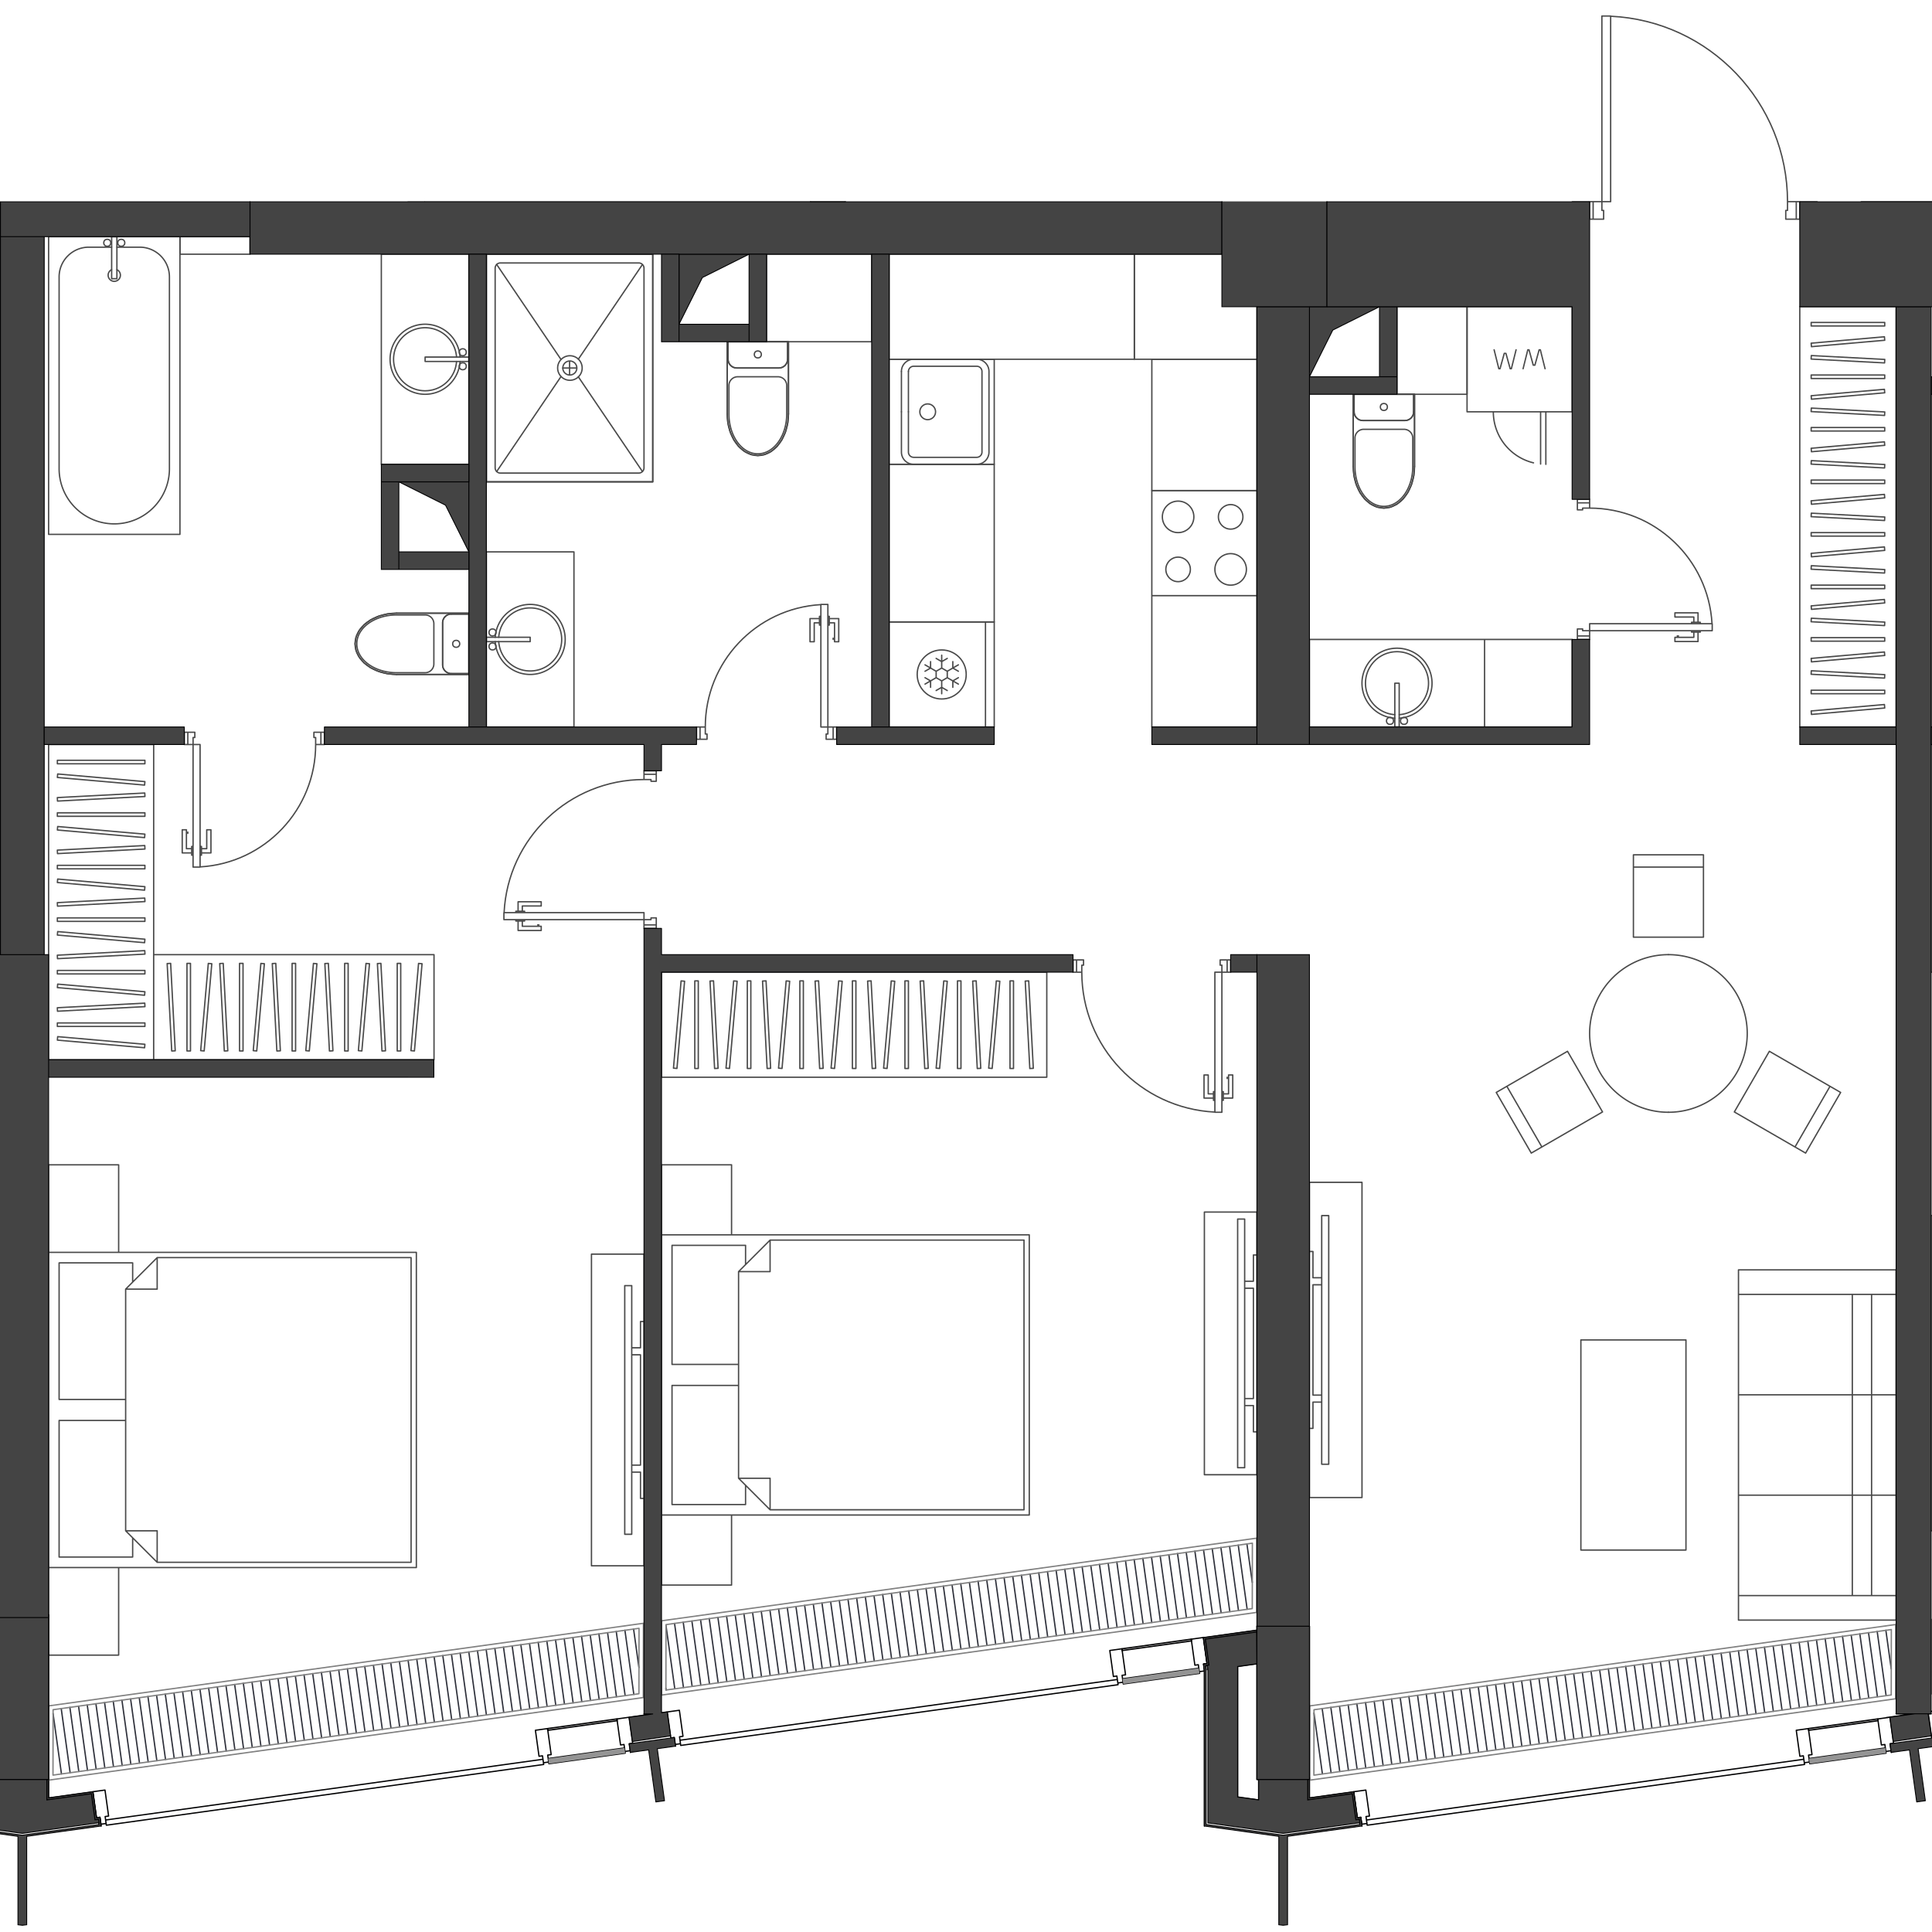 <svg version="1.1" xmlns="http://www.w3.org/2000/svg" xmlns:xlink="http://www.w3.org/1999/xlink" viewBox="160.917 471.392 215.554 214.235" width="200" height="200"><path fill="none" d="M160.917 685.627V493.202h177.406l.736-21.81h21.532l1.077 21.81h14.803v192.425H160.917z"></path><path d="M362.669 663.538c-.002 0-.001.004-.003.004l-1.351.187c-.003 0-.002.006-.005.007l-49.372 6.852c-.003 0-.002.006-.005.007l-4.85.674v-19.077c0-.012-.016-.011-.02-.021v-.029h-.029c-.01-.005-.01-.021-.021-.021h-5.862c-.011 0-.011.016-.021.021h-.028v.029c-.005.01-.021.01-.021.021v.383l-5.892.818c-.01-.002-.009-.014-.02-.014l-1.344.186c-.004 0-.007-.003-.011-.002l-7.734 1.074c-.003 0-.002.004-.004.005l-1.35.187-49.376 6.858-4.258.591-1.345.187c-.003 0-.006-.003-.01-.002l-7.74 1.075c-.003 0-.002.004-.004.004l-1.351.187c-.004 0-.002.006-.005.007l-49.371 6.852c-.004 0-.003.006-.006.007l-4.85.674v-20.347c0-.012-.015-.012-.02-.022V497.21h22.368v1.954h108.436v5.861h4.911l-.029.03a.05.05 0 0 0 .071.07l.1-.1h70.168V661.94c-.005.01-.021.01-.021.022s.016.011.02.02v.03h.029c.01.004.01.02.021.02h.932l-2.032.282c-.011.002-.009.017-.017.022l-.927.129c-.004 0-.007-.003-.01-.002l-7.741 1.075Z" fill="none"></path><clipPath id="a"><path fill="none" d="M160.917 685.627V493.202h177.406l.736-21.81h21.532l1.077 21.81h14.803v192.425H160.917z"></path></clipPath><g data-name="Layer 7" clip-path="url(#a)"><g data-name="Мебель" fill="none" stroke="#494949" stroke-linecap="round" stroke-linejoin="round" stroke-width=".15"><path d="M327.527 516.676a5.861 5.861 0 0 0 5.861 5.861" stroke-dasharray="0 0 0 0 0 0 7.815 3.908"></path><path d="M391.026 514.722h-14.654m0 0v37.122m0 0h14.654m-14.654-37.122v37.122m0 0h14.654m-14.654-37.122h14.654M216.56 542.32a3.517 3.517 0 1 0 0-.489"></path><path d="M216.169 542.32a3.908 3.908 0 1 0 0-.489"></path><circle cx="215.868" cy="542.857" r=".391"></circle><path d="M215.184 541.831h4.885m0 0v.489m0 0h-4.885m0 0v-.489"></path><circle cx="215.868" cy="541.294" r=".391"></circle><path d="M215.184 532.306h9.77m-.001 19.538h-9.769m9.769-19.538v19.538m-9.769 0v-19.538m0 19.538h9.77m-9.77-19.538v19.538m9.769-19.538h-9.769m9.769 19.538v-19.538M210.3 544.908c0 .54.437.977.977.977m0 0h1.954m-.001 0v-6.643m0 0h-1.953m0 0a.977.977 0 0 0-.977.977m0 .001v4.688m-5.129-5.763-1.032.085-.981.253-.88.408-.735.541-.553.648-.343.723-.116.76.116.762.343.722.553.649.735.541.88.407.98.253 1.033.086m0 0h8.06m-.001 0v-6.838m0 0h-8.059"></path><path d="M210.3 544.908c0 .54.437.977.977.977m-.977-5.665v4.688m.977-5.666a.977.977 0 0 0-.977.977m2.93-.977v6.643"></path><circle cx="211.814" cy="542.564" r=".391"></circle><path d="M211.277 545.885h1.954m-1.954-6.643h1.954m-8.06-.097c-2.563 0-4.64 1.53-4.64 3.419s2.077 3.419 4.64 3.419"></path><path d="M205.171 539.34c-2.455 0-4.445 1.443-4.445 3.224s1.99 3.224 4.445 3.224m4.152-3.224v2.247m-.977.977c.54 0 .977-.438.977-.977m3.907-5.666h-8.059m8.059 6.838h-8.059m8.059-6.838v6.838m-3.907-5.666a.977.977 0 0 0-.977-.977m-3.175 0h3.175m0 6.448h-3.175m4.152-5.471v2.247m24.422-18.073v-25.399m0 0h-18.56m-.001 0v25.4m0-.001h18.561m-8.499-12.699h-1.563m.782.781v-1.563m0 0a.782.782 0 1 1 0 1.563.782.782 0 0 1 0-1.563Zm-.967-.185-7.165-10.584m7.165 12.518-7.165 10.584"></path><path d="M224.465 510.424a1.368 1.368 0 1 1 0 2.735 1.368 1.368 0 0 1 0-2.735Zm8.132 12.919-7.165-10.584m7.165-12.519-7.165 10.585m8.313-11.733h-18.56m-.001 0v25.4m18.561-.001h-18.56m18.56-25.399v25.4m-.977-23.837a.586.586 0 0 0-.586-.586m-15.435 0h15.435m-15.435 0a.586.586 0 0 0-.586.586m0 22.273v-22.273m0 22.273c0 .324.263.586.586.586m15.435 0h-15.435m15.435 0a.586.586 0 0 0 .587-.586m-.001-22.273v22.273m13.677-14.067h11.723m0 0v-9.769m0 0h-11.723m0 0v9.769m13.677 1.954v11.722m0 0h11.722m0 0v-11.722m0 0h-11.722m0 11.722h11.722m0 0v-11.722m-11.722 0h11.722m-11.722 11.722v-11.722m1.368 5.861v-4.494m.78 4.494v-4.494"></path><circle cx="264.42" cy="516.676" r=".879"></circle><path d="M262.27 521.17c0 .324.263.586.587.586m7.033 0h-7.033m7.033 0a.586.586 0 0 0 .587-.586m0-8.988v8.988m0-8.988a.586.586 0 0 0-.586-.586m-7.034 0h7.034m-7.034 0a.586.586 0 0 0-.586.586m-.001 8.988v-4.494m8.988-4.494c0-.755-.612-1.367-1.367-1.367m-.001 11.722c.756 0 1.368-.612 1.368-1.367m-8.401-10.355c-.755 0-1.368.612-1.368 1.367m.001 8.988c0 .755.612 1.367 1.367 1.367m0-11.722h7.034m1.367 1.367v8.988m-1.368 1.367h-7.033m-1.367-1.367v-4.494m51.482.977h4.689m-.001 0c.54 0 .978-.437.978-.977m0 0v-1.954m0 0h-6.643m0 0v1.954m0 0c0 .54.437.977.977.977m5.763 5.129v-8.06m0 0h-6.838m0 0v8.06m0 0 .086 1.032.253.981.407.88.541.735.649.552.722.344.761.116.761-.116.723-.344.648-.552.541-.735.408-.88.253-.98.085-1.033"></path><path d="M311.995 516.676c0 .54.437.977.977.977m4.688 0h-4.688m4.688 0c.54 0 .978-.437.978-.977m0-1.954h-6.643"></path><circle cx="315.316" cy="516.139" r=".391"></circle><path d="M311.995 516.676v-1.954m6.643 1.954v-1.954m-6.741 8.06c0 2.562 1.53 4.64 3.42 4.64s3.418-2.078 3.418-4.64"></path><path d="M312.092 522.782c0 2.455 1.444 4.445 3.224 4.445s3.224-1.99 3.224-4.445m-3.224-4.152h-2.247m.001 0a.977.977 0 0 0-.978.977m6.643-4.885v8.06m-6.838-8.06v8.06m6.838-8.06h-6.838m6.643 4.885a.977.977 0 0 0-.977-.977m.977 4.152v-3.175m-6.448 0v3.175m5.471-4.152h-2.247m9.28-13.677v11.723m0 0h11.723m.001 0v-11.723m0 0h-11.724m0 11.723h11.723m.001 0v-11.723m0 0h-11.724m0 0v11.723m8.206 0v5.832m.586-5.832h-5.86m5.86 0v5.861m-1.879-12.777.473 1.712m-.608-1.712h.135m-.66 2.109.525-2.108m.792 1.711h-.184m.658-1.712-.474 1.712m.608-1.712h-.135m.661 2.109-.526-2.108m-3.367 2.108-.474-1.712m.608 1.712h-.134m.66-2.109-.526 2.109m-.791-1.712h.183m-.657 1.712.473-1.712m-.608 1.712h.135m-.66-2.109.525 2.109m-11.115 38.599a3.517 3.517 0 1 0-.489 0"></path><path d="M317.026 550.86a3.908 3.908 0 1 0-.489 0"></path><circle cx="316" cy="551.161" r=".391"></circle><path d="M317.026 551.844v-4.884m0 0h-.489m0 0v4.884m0 0h.489"></path><circle cx="317.563" cy="551.161" r=".391"></circle><path d="M326.55 542.075v9.77m-19.538-.001v-9.769m.001 0h19.537m0 9.769h-19.537m-.001 0v-9.769m19.538 9.769h-19.537m19.537-9.769v9.77m-19.537-9.77h19.537m9.77 0h-9.77m0 0v9.77m0-.001h9.77m0 0v-9.769m-11.724-37.122h-7.815m0 0v9.77m0-.001h7.815m0 0v-9.769m-76.783 6.839c.54 0 .977-.438.977-.977m0 0v-1.954m0 0h-6.643m0 0v1.954m0 0c0 .54.437.977.977.977m0 0h4.689m-5.764 5.128.086 1.033.253.98.407.88.541.735.649.553.722.343.761.117.761-.117.723-.343.648-.553.541-.735.408-.88.253-.98.085-1.033m0 0v-8.059m0 0h-6.838m0 0v8.06"></path><path d="M247.813 511.792c.54 0 .977-.438.977-.977m-5.666.977h4.689m-5.666-.977c0 .54.437.977.977.977m-.977-2.931h6.643"></path><circle cx="245.468" cy="510.277" r=".391"></circle><path d="M248.79 510.815v-1.954m-6.643 1.954v-1.954m-.098 8.059c0 2.563 1.53 4.64 3.42 4.64s3.418-2.077 3.418-4.64"></path><path d="M242.244 516.92c0 2.455 1.444 4.445 3.224 4.445s3.224-1.99 3.224-4.445m-3.224-4.151h2.247m.977.976a.977.977 0 0 0-.977-.977m-5.666-3.907v8.06m6.838-8.06v8.06m-6.838-8.06h6.838m-5.666 3.908a.977.977 0 0 0-.977.976m0 3.175v-3.175m6.448 0v3.175m-5.471-4.151h2.247"></path><circle cx="172.885" cy="497.822" r=".391"></circle><path d="M173.96 497.138v4.69m0-.001h-.587m0 0v-4.689m0 0h.586"></path><circle cx="174.448" cy="497.822" r=".391"></circle><path d="M180.993 497.138H166.34m0 0v33.215m0 0h14.653m0 0v-33.215m-7.033 1.172h2.54m-3.127 2.509a.684.684 0 1 0 .586 0m5.861.813a3.321 3.321 0 0 0-3.32-3.322m-8.988 24.716a6.154 6.154 0 0 0 12.309 0m-13.481-25.888v33.215m0 0h14.653m0-33.215v33.215m-14.653-33.215h14.653m-10.16 1.172a3.321 3.321 0 0 0-3.321 3.322m0 21.394v-21.394m12.308 0v21.394m-8.987-24.716h2.54m38.481 12.26a3.517 3.517 0 1 0 0 .489"></path><path d="M212.246 510.57a3.908 3.908 0 1 0 0 .489"></path><circle cx="212.547" cy="510.033" r=".391"></circle><path d="M213.23 511.059h-4.884m0 0v-.489m0 0h4.885m-.001 0v.489"></path><circle cx="212.547" cy="511.596" r=".391"></circle><path d="M213.23 522.537h-9.768m0-23.445h9.769m-9.769 23.445v-23.445m9.768 0v23.445m0-23.445h-9.768m9.768 23.445v-23.445m-9.768 23.445h9.769m-9.769-23.445v23.445m-14.654-25.399h-7.815m0 0v1.954m0 0h7.815m0 0v-1.954m-6.35 70.337h.782m0 0v-13.677m0 0h-.782m0 0v13.677m114.786 11.722v15.63m-.782-15.63h.782m-.782 15.631v-15.63m.782 15.63h-.782m-63.694-21.492h-15.63m15.63-.781v.781m-15.63-.781h15.63m-15.63.781v-.781m36.145-34.387h-.781m0 0v13.676m0 0h.781m0 0v-13.676m98.667 2.931v-.782m0 0h-13.677m0 0v.782m0 0h13.677M181.482 552.43v1.368m0 0h.976m0 0v-.781m0 0h.196m0 0v-.587m0 0h-1.172m15.63 0h-1.172m0 0v.587m0 0h.195m0 0v.781m0 0h.977m0 0v-1.368m-15.24 0v1.368m0 0h.586m0 0v-.781m0 0h.196m0 0v-.587m0 0h-.782m14.849 1.368v-1.368m0 0h-.781m0 0v.587m0 0h.195m0 0v.781m0 0h.586m-14.263 13.677v-13.677m.788 13.654c7.235-.417 12.889-6.407 12.889-13.654m-12.153 11.625h-.586m.586-2.11v2.11m.469-2.11h-.469m.469 2.579v-2.579m-1.055 2.579h1.055m-1.055-.722h-.156m.156.976v-.977m-.156.977h.156m-1.68-.723h.586m-.586-2.11v2.11m-.469-2.11h.469m-.469 2.579v-2.579m1.055 2.579h-1.055m1.055-.722h.156m-.156.976v-.977m.156.977h-.156m-.43-2.579v.144m115.176 14.119h1.173m-1.173.586v-.586m.196.586h-.196m.196.781v-.781m.976.781h-.976m.976-1.367v1.367m-17.584 0v-1.367m.977 1.367h-.977m.977-.781v.781m.196-.781h-.196m.196-.586v.586m-1.173-.586h1.173m15.239 0h.782m-.782.586v-.586m.196.586h-.196m.196.781v-.781m.586.781h-.586m.586-1.367v1.367m-16.217 0h-.586m.586-.781v.781m.196-.781h-.196m.196-.586v.586m-.782-.586h.782m-.782 1.367v-1.367m16.217 16.998v-15.63m-15.631-.001c0 8.327 6.528 15.192 14.844 15.611m-.737-2.032h.586m-.586-2.11v2.11m-.47-2.11h.47m-.47 2.579v-2.579m1.056 2.579h-1.055m1.055-.723h.156m-.156.978v-.978m.156.978h-.156m1.68-.724h-.586m.586-2.11v2.11m.469-2.11h-.469m.469 2.579v-2.579m-1.055 2.579h1.055m-1.055-.723h-.156m.156.978v-.978m-.156.978h.156m.43-2.58v.144m-63.694-17.924v1.173m-.586-1.173h.586m-.586.196v-.195m-.782.195h.782m-.782.977v-.977m1.368.977h-1.368m0-17.584h1.368m-1.368.977v-.977m.782.977h-.782m.782.195v-.195m.586.195h-.586m.586-1.172v1.172m0 15.239v.782m-.586-.782h.586m-.586.196v-.195m-.782.195h.782m-.782.586v-.586m1.368.586h-1.368m0-16.216v-.586m.782.586h-.782m.782.195v-.195m.586.195h-.586m.586-.781v.781m-1.368-.781h1.368m-16.998 16.216h15.63m0-15.63c-8.326 0-15.191 6.528-15.61 14.844m2.032-.738v.586m2.11-.586h-2.11m2.11-.469v.47m-2.58-.47h2.58m-2.58 1.055v-1.055m.724 1.055v.157m-.977-.157h.977m-.977.157v-.157m.723 1.68v-.586m2.11.586h-2.11m2.11.469v-.469m-2.58.469h2.58m-2.58-1.055v1.055m.724-1.055v-.156m-.977.156h.977m-.977-.156v.156m2.579.43h-.144m33.358-20.71v-1.368m0 0h-.977m0 0v.782m0 0h-.195m0 0v.586m0 0h1.172m-15.63 0h1.172m0 0v-.586m0 0h-.195m0 0v-.782m0 0h-.977m0 0v1.368m15.24 0v-1.368m0 0h-.587m0 0v.782m0 0h-.195m0 0v.586m0 0h.781m-14.849-1.368v1.368m0 0h.782m0 0v-.586m0 0h-.195m0 0v-.782m0 0h-.586m14.262-13.676v13.676m-.787-13.654c-7.236.418-12.89 6.407-12.89 13.654m12.154-11.624h.585m-.585 2.11v-2.11m-.47 2.11h.47m-.47-2.58v2.58m1.055-2.58h-1.055m1.055.723h.157m-.157-.977v.977m.157-.977h-.157m1.681.724h-.586m.586 2.11v-2.11m.469 2.11h-.47m.47-2.58v2.58m-1.055-2.58h1.055m-1.055.723h-.157m.157-.977v.977m-.157-.977h.157m.43 2.579v-.143m83.035.143h1.368m0 0v-.976m0 0h-.782m0 0v-.196m0 0h-.586m0 0v1.172m0-15.63v1.172m0 0h.586m0 0v-.195m0 0h.782m0 0v-.977m0 0h-1.368m0 15.24h1.368m0 0v-.586m0 0h-.782m0 0v-.196m0 0h-.586m0 0v.782m1.368-14.849h-1.368m0 0v.781m0 0h.586m0 0v-.195m0 0h.782m0 0v-.586m13.677 14.263h-13.677m13.654-.789c-.418-7.235-6.407-12.888-13.654-12.888m11.625 12.153v.586m-2.11-.586h2.11m-2.11-.469v.469m2.579-.469h-2.58m2.58 1.054v-1.054m-.723 1.054v.157m.976-.157h-.976m.976.157v-.156m-.722 1.679v-.585m-2.11.585h2.11m-2.11.47v-.47m2.579.47h-2.58m2.58-1.055v1.055m-.723-1.055v-.156m.976.156h-.976m.976-.156v.156m-2.578.43h.143m39.91 12.113h-11.723m0 0v25.4m0-.001h11.723m-11.723-25.399h11.723m-11.723 25.399v-25.399m0 25.399h11.723m-11.723 62.324h41.03m0-35.168h-41.03m0 0v35.168M164.05 470.537l.968.967m0 0-5.526 5.526m4.558-6.493-5.526 5.526m5.526-5.526-5.526 5.526m86.726 16.194.39-.02m-.902-9.735.512 9.755m-.121-9.776-.39.02m.901 9.736-.511-9.756m-6.019 9.776.39-.02m-.902-9.735.511 9.755m-.121-9.776-.39.02m.902 9.736-.512-9.756m10.49 9.773h-.39m.39-9.769v9.769m-.391-9.769h.391m-.391 9.769v-9.77m-5.749 9.77h-.391m.391-9.769v9.769m-.391-9.769h.39m-.39 9.769v-9.77m4.058 9.768-.39-.034m1.241-9.698-.851 9.732m.462-9.766.39.034m-1.241 9.698.85-9.732m-6.602 9.766-.389-.034m1.241-9.698-.852 9.732m.462-9.766.39.034m-1.241 9.698.851-9.732m-8.357 9.771.39-.02m-.902-9.735.512 9.755m-.121-9.776-.39.02m.901 9.736-.511-9.756m4.349 9.773h-.39m.39-9.769v9.769m-.391-9.769h.391m-.391 9.769v-9.77m-5.749 9.77h-.391m.391-9.769v9.769m-.391-9.769h.39m-.39 9.769v-9.77m4.058 9.768-.39-.034m1.241-9.698-.851 9.732m.462-9.766.39.034m-1.241 9.698.851-9.732m-6.603 9.766-.389-.034m1.241-9.698-.852 9.732m.462-9.766.39.034m-1.241 9.698.851-9.732m-2.217 9.771.39-.02m-.901-9.735.511 9.755m-.121-9.776-.39.02m.901 9.736-.51-9.756m-1.792 9.773h-.39m.39-9.769v9.769m-.391-9.769h.391m-.391 9.769v-9.77m-2.082 9.768-.39-.034m1.241-9.698-.851 9.732m.462-9.766.39.034m-1.241 9.698.851-9.732m-2.217 9.771.39-.02m-.902-9.735.512 9.755m-.121-9.776-.39.02m.901 9.736-.511-9.756m-1.791 9.773h-.391m.391-9.769v9.769m-.391-9.769h.39m-.39 9.769v-9.77m-2.083 9.768-.389-.034m1.241-9.698-.852 9.732m.463-9.766.389.034m-1.241 9.698.852-9.732m-2.218 9.771.39-.02m-.901-9.735.511 9.755m-.121-9.776-.39.02m.901 9.736-.51-9.756m-4.265 9.771-.39-.034m1.241-9.698-.851 9.732m.462-9.766.39.034m-1.241 9.698.851-9.732m2.011 9.768h-.39m.39-9.769v9.769m-.391-9.769h.391m-.391 9.769v-9.77m-3.898 10.746h42.984m0 0v-11.722m0 0h-42.984m0 0v11.723m0-.001h42.984m0-11.722v11.723m-42.984-11.723h42.984m-42.984 0v11.723m104.528 144.58v-35.168m0 0h-5.861m0 0v35.168m0 0h5.861m-4.494-23.738v-.782m0 0h-.977m0 0v-2.93m0-.001h-.39m0 0v19.734m0 0h.39m0 0v-2.931m0 0h.977m0 0v-.782m0 0h-.977m0 0v-12.308m0 0h.977m.782 20.026v-27.744m0 0h-.782m0 0V634.1m0-.001h.782m0 0h-.782m0 0v-27.744m0 0h.782m0 0V634.1m3.712-2.15v5.861m-5.861 0h5.861m0-35.168v5.861m-5.861-5.861h5.861m-5.861 35.168v-35.168m5.861 5.861v23.446m-135.785-72.351-.02-.39m-9.736.901 9.756-.511m-9.776.121.02.39m9.736-.901-9.756.511m9.772-4.163v.39m-9.768-.39h9.768m-9.768.39v-.39m9.768.39h-9.768m9.767 1.99-.034.389m-9.698-1.241 9.732.852m-9.766-.462.034-.39m9.698 1.241-9.732-.851m9.771 7.985-.02-.39m-9.736.902 9.756-.512m-9.776.121.02.39m9.736-.901-9.756.511m9.772-4.163v.39m-9.768-.39h9.768m-9.768.391v-.391m9.768.391h-9.768m9.768 5.471v.39m-9.768-.39h9.768m-9.768.39v-.39m9.768.39h-9.768m9.767-3.872-.034.39m-9.698-1.241 9.732.851m-9.766-.462.034-.39m9.698 1.241-9.732-.851m9.766 6.324-.034.389m-9.698-1.241 9.732.852m-9.766-.463.034-.389m9.698 1.241-9.732-.852m9.771 2.125-.02-.39m-9.736.901 9.756-.511m-9.776.121.02.39m9.736-.901-9.756.51m9.772 1.698v.391m-9.768-.391h9.768m-9.768.391v-.39m9.768.39h-9.768m9.767 1.989-.034.39m-9.698-1.24 9.732.85m-9.766-.461.034-.39m9.698 1.241-9.732-.851m9.771 2.124-.02-.39m-9.736.901 9.756-.51m-9.776.12.02.39m9.736-.901-9.756.511m9.772 1.698v.39m-9.768-.39h9.768m-9.768.391v-.39m9.768.39h-9.768m9.767 1.989-.034.39m-9.698-1.242 9.732.852m-9.766-.462.034-.39m9.698 1.242-9.732-.852m9.771 2.124-.02-.39m-9.736.902 9.756-.512m-9.776.122.02.39m9.736-.902-9.756.512m9.771 4.078-.034.389m-9.698-1.241 9.732.852m-9.766-.463.034-.389m9.698 1.241-9.732-.852m9.767-1.918v.391m-9.768-.391h9.768m-9.768.391v-.39m9.768.39h-9.768m10.745 3.712v-35.168m0 0H166.34m0 0v35.168m0 0h11.722m0 0v-35.168m-11.722 0h11.722m-11.722 35.168v-35.168m0 35.168h11.722m-2.344 24.814v-2.15m0 0h-8.206m0 0v15.24m0 0h7.424m.782 17.584v-2.15m-.782-13.09h-7.424m0 0v15.24m0 0h8.206m-1.563 10.941v-9.769m0 0h-7.815m0 0v9.77m0-.001h7.815m-7.815-9.769h41.03m0 0v-35.168m0 0h-41.03m0 0v35.168m7.815-35.168v-9.769m0 .001h-7.815m0 0v9.768m0 0h7.815m.781 31.065 3.517 3.517m0 0h28.33m0 0v-33.996m0 0h-28.33m0 0-3.517 3.517m0 0v26.962m0-26.962h3.517m0 0v-3.517m0 0-3.517 3.517m0 26.962 3.517 3.517m0 0v-3.517m0 0h-3.517m51.971-30.867v34.773m0 0h5.861m0 0v-34.773m0 0h-5.86m4.492 23.541v.781m0 0h.978m0 0v2.93m0 .001h.39m0 0v-19.733m0 0h-.39m0 0v2.93m0 0h-.977m-.001 0v.782m0 0h.978m0 0v12.309m0 0h-.977m-.781-20.027v27.744m0 0h.78m0 0V614.17m0 0h-.78m0 0h.78m0 0v27.744m0 0h-.78m0 0V614.17m-3.713 2.347v-5.861m5.861 0h-5.86m-.001 34.773v-5.862m5.861 5.862h-5.86m5.86-34.773v34.773m-5.861-5.862v-23.05m-46.95-38.3-.39.02m.901 9.736-.511-9.756m.121 9.776.39-.02m-.901-9.736.51 9.756m5.745-9.776-.39.02m.901 9.736-.511-9.756m.121 9.776.39-.02m-.902-9.736.512 9.756m-4.166-9.773h.39m-.39 9.77v-9.77m.391 9.77h-.391m.391-9.77v9.77m5.474-9.77h.39m-.39 9.77v-9.77m.391 9.77h-.391m.391-9.77v9.77m-3.875-9.768.39.034m-1.241 9.698.851-9.732m-.462 9.766-.39-.034m1.242-9.698-.852 9.732m6.327-9.766.39.034m-1.241 9.698.851-9.732m-.462 9.766-.39-.034m1.241-9.698-.85 9.732m2.125-9.771-.39.02m.901 9.736-.511-9.756m.121 9.776.39-.02m-.902-9.736.512 9.756m1.699-9.773h.39m-.39 9.77v-9.77m.39 9.77h-.39m.39-9.77v9.77m1.991-9.768.39.034m-1.241 9.698.851-9.732m-.462 9.766-.39-.034m1.241-9.698-.851 9.732m2.126-9.771-.39.02m.901 9.736-.511-9.756m.121 9.776.39-.02m-.902-9.736.512 9.756m1.699-9.773h.39m-.39 9.77v-9.77m.39 9.77h-.39m.39-9.77v9.77m1.991-9.768.39.034m-1.241 9.698.851-9.732m-.463 9.766-.388-.034m1.24-9.698-.851 9.732m2.125-9.771-.39.02m.902 9.736-.512-9.756m.121 9.776.39-.02m-.901-9.736.511 9.756m4.081-9.771.39.034m-1.241 9.698.85-9.732m-.461 9.766-.39-.034m1.241-9.698-.851 9.732m-1.919-9.768h.39m-.39 9.77v-9.77m.39 9.77h-.39m.39-9.77v9.77m3.715-10.746h-31.28m0 0v11.722m0 0h31.28m0 0v-11.722m0 0h-31.28m0 11.722v-11.722m31.28 11.722h-31.28m31.28 0v-11.722m50.78-78.152v11.723m0 0h27.353m0 0v-11.723m0 0h-27.353m11.722 23.445h-11.722m0 0v17.585m0 0h11.722m0 0v-17.585m29.307 14.653h-11.723m0 0v14.654m0 0h11.723m0 0v-14.653m0-11.723h-11.723m0 0v11.723m0-.001h11.723m0 0v-11.722"></path><circle cx="292.359" cy="534.26" r="1.368"></circle><circle cx="298.221" cy="534.26" r="1.758"></circle><circle cx="292.359" cy="528.399" r="1.758"></circle><circle cx="298.221" cy="528.399" r="1.368"></circle><path d="M260.122 540.122v11.722m0 0h11.722m0 0v-11.722m0 0h-11.722"></path><circle cx="265.983" cy="545.983" r="2.735"></circle><path d="m265.983 544.55.62-.358m-.62.358-.62-.358m.62 1.075v-1.433m0 3.582.62.358m-.62-.358-.62.358m.62-1.074v1.432m1.241-1.432v.716m0-.716.62-.359m-1.241 0 1.241.717m-.62-1.791v-.717m0 .717.62.358m-1.241 0 1.241-.717m-3.102.359v-.717m0 .717-.62.358m1.241 0-1.241-.717m1.241.717v.716m.62-1.074-.62.358m1.24 0-.62-.358m.62 1.074v-.716m-.62 1.075.62-.359m-1.24 0 .62.358m-1.241.001v.716m0-.716-.62-.359m1.241 0-1.241.717m6.745 4.786v-11.722m30.284-29.307h-11.723m0 0v14.653m0 0h11.723m0 0v-14.653m47.869 132.858v-23.446m0 0h-11.724m0 0v23.446m0 0h11.723m18.561 5.079h-12.7m17.585 0h-2.736m.001 0h-2.15m0-33.605h2.15m0 0h2.735m-17.585 0h12.7m0 33.605v-33.605m-12.7 0v33.605m17.585-33.605v33.605m-2.735-33.605v33.605m-14.85-33.605h17.585m0 0v-2.735m0 0H354.88m0 0v2.735m17.585 33.605H354.88m0 0v2.736m0 0h17.585m0 0v-2.736m-2.735-11.202h-2.15m2.15 0h2.735m-10.746 0h5.861m-1.954 0H354.88m14.85-11.201h-2.15m2.15 22.403h-3.107m3.107-33.605h-3.107m3.107 11.202h2.735m-2.735 22.403h2.735m-2.735-33.605h2.735m-10.746 11.202h5.861m-5.861 22.403h10.746m-10.746-33.605h10.746m-6.839 11.202H354.88m10.746 22.403H354.88m10.746-33.605H354.88m3.445-27.122 6.768 3.907m0 0 1.185.684m-3.908 6.768-1.184-.684m0 0-6.769-3.907m11.861-2.177-3.908 6.768m2.723-7.452-3.907 6.768m3.907-6.768-3.907 6.768m-2.861-10.675-3.908 6.768m-14.704 0-6.768 3.907m0 0-1.185.684m-3.907-6.768 1.184-.684m0 0 6.768-3.907m-4.045 11.359-3.907-6.768m5.092 6.084-3.908-6.768m3.908 6.768-3.908-6.768m10.676 2.861-3.908-6.768m7.352-12.735v-7.815m0 0v-1.368m7.816 0v1.368m0 0v7.815m-7.816-9.183h7.816m-7.816 1.368h7.816m-7.816 0h7.809m-7.809 7.815h7.816m-3.908 19.538a8.792 8.792 0 0 0 0-17.584"></path><path d="M347.065 577.244a8.792 8.792 0 0 0 0 17.584m-51.775 40.441h5.861m0 0v-29.307m0 0h-5.861m0 0v29.307m4.494-20.808h.976m0 0v12.309m0 0h-.976m0 0v.781m0 0h.976m0 0v2.931m0 0h.391m0 0V610.75m0-.001h-.39m-.001 0v2.93m0 .001h-.976m0 0v.781m-.782 20.026h.782m0 0v-27.743m0 0h-.782m0 0v27.743m0 0h.782m0 0v-27.743m0 0h-.782m0 0v27.743m-3.712-5.08v5.862m5.861 0h-5.861m0-29.307v5.861m5.861-5.861h-5.861m5.861 29.307v-29.307m-5.861 5.861v17.584m-51.971-4.1h-7.424m0 0v13.286m0 0h8.205m0 0v-2.15m0-26.766h-8.205m0 0v13.285m0 0h7.424m.781-11.136v-2.15m-1.563-8.986h-7.815m0 0v7.814m0 0h7.815m0 0v-7.815m-7.815 7.815v31.26m0 .001h41.03m0 0v-31.26m0-.001h-41.03m7.815 31.261h-7.815m0 0v7.815m0 0h7.815m0 0v-7.815m.782-27.158v23.055m0 0 3.517 3.517m0 0h28.33m0 0V609.09m0 0h-28.33m0 0-3.517 3.517m0 23.055 3.517 3.517m0 0v-3.517m0 0h-3.517m0-23.055h3.517m0 0v-3.517m0 0-3.517 3.517m32.493-22.66.39-.02m-.901-9.736.511 9.756m-.121-9.777-.39.021m.902 9.735-.512-9.755m-5.74 9.776.39-.02m-.901-9.736.511 9.756m-.121-9.777-.39.021m.901 9.735-.511-9.755m-5.74 9.776.39-.02m-.902-9.736.512 9.756m-.121-9.777-.39.021m.901 9.735-.511-9.755m10.024 9.772h-.39m.39-9.769v9.77m-.39-9.77h.39m-.39 9.769v-9.769m-5.471 9.769h-.39m.39-9.769v9.77m-.391-9.77h.391m-.391 9.769v-9.769m3.872 9.768-.389-.034m1.241-9.698-.852 9.732m.462-9.766.39.034m-1.241 9.698.851-9.732m-6.323 9.766-.39-.034m1.241-9.698-.851 9.732m.462-9.766.39.034m-1.241 9.698.851-9.732m-7.986 9.771.39-.02m-.901-9.736.511 9.756m-.121-9.777-.39.021m.902 9.735-.512-9.755m4.163 9.772h-.39m.39-9.769v9.77m-.39-9.77h.39m-.39 9.769v-9.769m-5.47 9.769h-.391m.391-9.769v9.77m-.391-9.77h.39m-.39 9.769v-9.769m3.871 9.768-.389-.034m1.241-9.698-.852 9.732m.463-9.766.389.034m-1.241 9.698.852-9.732m-6.323 9.766-.39-.034m1.24-9.698-.85 9.732m.461-9.766.39.034m-1.241 9.698.851-9.732m-2.124 9.771.39-.02m-.901-9.736.51 9.756m-.12-9.777-.39.021m.901 9.735-.511-9.755m-1.698 9.772h-.39m.39-9.769v9.77m-.391-9.77h.391m-.391 9.769v-9.769m-1.989 9.768-.39-.034m1.242-9.698-.852 9.732m.462-9.766.39.034m-1.242 9.698.852-9.732m-2.124 9.771.39-.02m-.902-9.736.512 9.756m-.121-9.777-.39.021m.901 9.735-.511-9.755m-1.698 9.772h-.391m.391-9.769v9.77m-.391-9.77h.39m-.39 9.769v-9.769m-1.99 9.768-.389-.034m1.241-9.698-.852 9.732m.463-9.766.389.034m-1.241 9.698.852-9.732m-2.125 9.771.39-.02m-.901-9.736.511 9.756m-.121-9.777-.39.021m.901 9.735-.51-9.755m-4.079 9.771-.39-.034m1.241-9.698-.851 9.732m.462-9.766.39.034m-1.241 9.698.851-9.732m1.918 9.767h-.39m.39-9.769v9.77m-.39-9.77h.39m-.39 9.769v-9.769m-3.713 10.746h42.984m0 0v-11.723m0 0h-42.984m0 0v11.723m0 0h42.984m0-11.723v11.723m-42.984-11.723h42.984m-42.984 0v11.723m128.262-80.125.02-.39m8.175.82-8.195-.43m8.216.039-.021.39m-8.174-.819 8.194.43m-8.215 5.821.02-.39m8.175.82-8.195-.43m8.216.04-.021.39m-8.174-.82 8.194.43m-8.215 5.822.02-.39m8.175.819-8.195-.43m8.216.04-.021.39m-8.174-.819 8.194.43m-8.21-15.846v.39m8.206-.39h-8.206m8.206.391v-.391m-8.206.391h8.206m-8.206 5.47v.39m8.206-.39h-8.206m8.206.391v-.39m-8.206.39h8.206m-8.206 5.471v.39m8.206-.39h-8.206m8.206.39v-.39m-8.206.39h8.206m-8.208-9.801.034.39m8.141-1.105-8.175.715m8.209-.326-.034-.39m-8.141 1.105 8.175-.715m-8.209 6.187.034.39m8.141-1.105-8.175.715m8.209-.325-.034-.39m-8.141 1.105 8.175-.716m-8.209 6.188.034.389m8.141-1.105-8.175.716m8.209-.327-.034-.389m-8.141 1.105 8.175-.715m-8.212 7.959.02-.391m8.175.82-8.195-.43m8.216.039-.021.39m-8.174-.819 8.194.43m-8.21-4.123v.39m8.206-.39h-8.206m8.206.391v-.391m-8.206.391h8.206m-8.206 5.47v.391m8.206-.391h-8.206m8.206.391v-.39m-8.206.39h8.206m-8.208-3.94.034.39m8.141-1.105-8.175.715m8.209-.326-.034-.39m-8.141 1.105 8.175-.715m-8.209 6.188.034.389m8.141-1.105-8.175.715m8.209-.326-.034-.389m-8.141 1.105 8.175-.716m-8.212 2.097.02-.39m8.175.82-8.195-.43m8.216.04-.021.39m-8.174-.82 8.194.43m-8.21 1.739v.39m8.206-.39h-8.206m8.206.391v-.391m-8.206.391h8.206m-8.208 1.92.034.39m8.141-1.104-8.175.715m8.209-.326-.034-.39m-8.141 1.105 8.175-.715m-8.212 2.097.02-.39m8.175.819-8.195-.429m8.216.039-.021.39m-8.174-.819 8.194.43m-8.21 1.738v.39m8.206-.39h-8.206m8.206.39v-.39m-8.206.39h8.206m-8.208 1.922.034.39m8.141-1.105-8.175.715m8.209-.326-.034-.39m-8.141 1.105 8.175-.715m-8.212 2.097.02-.39m8.175.82-8.195-.43m8.216.04-.021.39m-8.174-.82 8.194.43m-8.212 4.051.034.389m8.141-1.105-8.175.716m8.209-.326-.034-.39m-8.141 1.105 8.175-.715m-8.207-1.987v.391m8.206-.391h-8.206m8.206.391v-.39m-8.206.39h8.206m-9.476 3.712h10.746m0 0v-46.89m0-.001h-10.746m0 0v46.891m0 0v-46.89m10.746-.001h-10.746m10.746 46.891v-46.89m0 46.89h-10.746m-60.568-41.029v-5.862m-3.907-5.861h-9.77m.001 0v11.723m0 0h13.676"></path></g><g data-name="Layer 6"><g data-name="Layer 2" fill="none" stroke-linecap="round" stroke-linejoin="round"><path d="m167.774 668.653-.934-6.723m1.901 6.588-.994-7.16m1.962 7.026-.995-7.16m1.963 7.025-.995-7.16m1.962 7.026-.994-7.16m1.962 7.026-.995-7.16m1.962 7.025-.994-7.16m1.962 7.026-.995-7.16m1.963 7.025-.995-7.16m1.962 7.026-.994-7.16m1.962 7.026-.995-7.16m1.962 7.025-.994-7.16m1.962 7.026-.995-7.16m1.963 7.025-.995-7.16m1.962 7.026-.994-7.16m1.962 7.026-.995-7.16m1.962 7.025-.994-7.16m1.962 7.026-.995-7.16m1.963 7.025-.995-7.16m1.962 7.026-.994-7.16m1.962 7.026-.995-7.16m1.962 7.025-.994-7.16m1.962 7.026-.995-7.16m1.963 7.025-.995-7.16m1.962 7.026-.994-7.16m1.962 7.026-.995-7.16m1.962 7.025-.994-7.16m1.962 7.026-.995-7.16m1.963 7.025-.995-7.16m1.962 7.026-.994-7.16m1.962 7.026-.995-7.16m1.962 7.025-.994-7.16m1.962 7.026-.995-7.16m1.963 7.025-.995-7.16m1.962 7.026-.994-7.16m1.962 7.026-.995-7.16m1.962 7.025-.994-7.16m1.962 7.026-.995-7.16m1.963 7.025-.995-7.16m1.962 7.026-.994-7.16m1.962 7.026-.995-7.16m1.962 7.025-.994-7.16m1.962 7.026-.995-7.16m1.963 7.025-.995-7.16m1.962 7.026-.994-7.16m1.962 7.026-.995-7.16m1.962 7.025-.994-7.16m1.962 7.026-.995-7.16m1.963 7.025-.995-7.16m1.962 7.026-.994-7.16m1.962 7.026-.995-7.16m1.962 7.025-.994-7.16m1.962 7.026-.995-7.16m1.963 7.025-.995-7.16m1.962 7.026-.994-7.16m1.962 7.026-.995-7.16m1.962 7.025-.994-7.16m1.962 7.026-.995-7.16m1.963 7.025-.995-7.16m1.962 7.026-.994-7.16m1.962 7.026-.995-7.16m1.962 7.025-.994-7.16m1.962 7.026-.995-7.16m1.963 7.025-.995-7.16m1.962 7.026-.994-7.16m1.962 7.026-.995-7.16m1.962 7.025-.994-7.16m1.565 4.167-.598-4.301m3.629 6.8-.025-.182m.993.048-.982-7.067m1.95 6.932-.995-7.16m1.962 7.026-.994-7.16m1.962 7.025-.995-7.16m1.962 7.026-.994-7.16m1.962 7.026-.995-7.16m1.962 7.025-.994-7.16m1.962 7.026-.994-7.16m1.962 7.025-.995-7.16m1.962 7.026-.994-7.16m1.962 7.026-.995-7.16m1.962 7.025-.994-7.16m1.962 7.026-.994-7.16m1.962 7.025-.995-7.16m1.962 7.026-.994-7.16m1.962 7.026-.995-7.16m1.962 7.025-.994-7.16m1.962 7.026-.994-7.16m1.962 7.025-.995-7.16m1.962 7.026-.994-7.16m1.962 7.026-.995-7.16m1.962 7.025-.994-7.16m1.962 7.026-.994-7.16m1.962 7.025-.995-7.16m1.962 7.026-.994-7.16m1.962 7.026-.995-7.16m1.962 7.025-.994-7.16m1.962 7.026-.994-7.16m1.962 7.025-.995-7.16m1.962 7.026-.994-7.16m1.962 7.026-.995-7.16m1.962 7.025-.994-7.16m1.962 7.026-.995-7.16m1.963 7.025-.995-7.16m1.962 7.026-.994-7.16m1.962 7.026-.995-7.16m1.962 7.025-.994-7.16m1.962 7.026-.995-7.16m1.963 7.025-.995-7.16m1.962 7.026-.994-7.16m1.962 7.026-.995-7.16m1.962 7.025-.994-7.16m1.962 7.026-.995-7.16m1.962 7.025-.994-7.16m1.962 7.026-.994-7.16m1.962 7.026-.995-7.16m1.962 7.025-.994-7.16m1.962 7.026-.995-7.16m1.962 7.025-.994-7.16m1.962 7.026-.995-7.16m1.963 7.026-.995-7.16m1.962 7.025-.994-7.16m1.962 7.026-.995-7.16m1.962 7.025-.994-7.16m1.962 7.026-.995-7.16m1.963 7.026-.995-7.16m1.962 7.025-.994-7.16m1.962 7.026-.995-7.16m1.962 7.025-.994-7.16m1.962 7.026-.995-7.16m1.962 7.026-.994-7.16m1.962 7.025-.994-7.16m1.962 7.026-.995-7.16m1.962 7.025-.994-7.16m1.962 7.026-.995-7.16m1.962 7.026-.994-7.16m1.962 7.025-.994-7.16m1.565 4.167-.598-4.302m8.423 25.667-.942-6.783m1.91 6.649-.995-7.16m1.962 7.026-.995-7.16m1.963 7.025-.995-7.16m1.962 7.026-.994-7.16m1.962 7.025-.995-7.16m1.962 7.026-.994-7.16m1.962 7.026-.995-7.16m1.962 7.025-.994-7.16m1.962 7.026-.994-7.16m1.962 7.025-.995-7.16m1.962 7.026-.994-7.16m1.962 7.026-.995-7.16m1.962 7.025-.994-7.16m1.962 7.026-.995-7.16m1.963 7.025-.995-7.16m1.962 7.026-.994-7.16m1.962 7.026-.995-7.16m1.962 7.025-.994-7.16m1.962 7.026-.995-7.16m1.963 7.025-.995-7.16m1.962 7.026-.994-7.16m1.962 7.026-.995-7.16m1.962 7.025-.994-7.16m1.962 7.026-.995-7.16m1.962 7.025-.994-7.16m1.962 7.026-.994-7.16m1.962 7.026-.995-7.16m1.962 7.025-.994-7.16m1.962 7.026-.995-7.16m1.962 7.025-.994-7.16m1.962 7.026-.994-7.16m1.962 7.026-.995-7.16m1.962 7.025-.994-7.16m1.962 7.026-.995-7.16m1.962 7.025-.994-7.16m1.962 7.026-.995-7.16m1.963 7.026-.995-7.16m1.962 7.025-.994-7.16m1.962 7.026-.995-7.16m1.962 7.025-.994-7.16m1.962 7.026-.995-7.16m1.963 7.026-.995-7.16m1.962 7.025-.994-7.16m1.962 7.026-.995-7.16m1.962 7.025-.994-7.16m1.962 7.026-.995-7.16m1.962 7.026-.994-7.16m1.962 7.025-.994-7.16m1.962 7.026-.995-7.16m1.962 7.025-.994-7.16m1.962 7.026-.995-7.16m1.962 7.026-.994-7.16m1.962 7.025-.995-7.16m1.963 7.026-.995-7.16m1.962 7.025-.994-7.16m1.962 7.026-.995-7.16m1.962 7.026-.994-7.16m1.962 7.025-.995-7.16m1.963 7.026-.995-7.16m1.962 7.025-.994-7.16m1.962 7.026-.995-7.16m1.962 7.026-.994-7.16m1.962 7.025-.995-7.16m1.962 7.026-.994-7.16m1.962 7.025-.994-7.16m1.565 4.168-.598-4.302" stroke="#2f313b" stroke-width=".15"></path><path stroke="#000001" stroke-width=".142" d="m172.067 673.493.134.968m-.521-.914.387-.054m-.79-2.849.403 2.903m-5.34-2.217 4.937-.686m-4.937-1.581v2.267m-.196.224v-2.287m4.966 1.597-4.966.69m5.369 2.213-.403-2.903m.79 2.849-.387.054m.467.527-.08-.58m140.84-.221.134.968m-.521-.914.387-.054m-.79-2.849.403 2.903m-5.34-2.217 4.937-.686m-4.937-1.581v2.267m-.196.224v-2.287m4.966 1.597-4.966.69m5.369 2.213-.403-2.903m.79 2.849-.387.054m.468.527-.081-.58m-17.152-17.147.064.46m.323-.513-.387.053m-.016-2.957.403 2.904m5.343-3.701-5.746.798m5.746-.996v.198m-5.967.631 5.967-.829m-5.565 3.722-.402-2.893m.016 2.947.386-.054m-.296.703-.09-.649m.09 18.069v-17.3"></path><path stroke="#000001" stroke-width=".15" d="m171.954 674.1-.054-.387m0 0-.387.054m0 0-.403-2.903m0 0-4.966.69m0 0v-2.49m0-.001h-5.47m135.134-12.549-.193.026m0 0 .066.474m16.946 17.086-.054-.387m0 0-.387.054m0 0-.403-2.903m0 0-4.966.69m0 0v-2.49m0-.001h-5.47m0 0v2.491m0 0-2.346-.326m0 0v-14.566m0 0 2.15-.299m0 0v-3.55m0 0-5.746.798m0-.001.403 2.904m-1.984-2.898-7.734 1.074m0 0 .027.194m0 0 7.734-1.074m0 0-.027-.194m-64.077 8.9-7.74 1.075m-.001-.001.027.194m0 0 7.741-1.075m0 .001-.027-.194m140.673 0-7.74 1.075m0-.001.026.194m0 0 7.74-1.075m.001.001-.027-.194"></path><path stroke="gray" stroke-width=".15" d="m166.84 661.484-.011 7.3m0 0 65.373-9.08m0 0 .012-7.3m0 0-65.373 9.08m-.001 0 65.374-9.08m0 0-.012 7.3m0 0-65.373 9.08m0 0 .012-7.3m-.488-.426-.013 8.287m0 0 66.35-9.215m0 0 .013-8.287m0 0-66.35 9.215m65.861-8.654-.012 7.3m0 0-65.373 9.08m0 0 .012-7.3m-.001 0 65.374-9.08m3.009-.413-.011 7.3m0 .001 65.42-9.087m.001 0 .012-7.3m0 0-65.422 9.086m0 0 65.422-9.086m0 0-.012 7.3m0 0-65.421 9.087m0 0 .011-7.3m-.487-.426-.014 8.287m0 0 66.399-9.223m-.001 0 .014-8.286m0 0-66.398 9.222m65.909-8.661-.012 7.3m0 0-65.421 9.087m0 0 .011-7.3m0-.001 65.422-9.086m6.875 18.583-.012 7.3m0 0 64.414-8.947m0 0 .012-7.3m0 0-64.414 8.947m0 0 64.414-8.947m0 0-.012 7.3m0 0-64.414 8.947m0 0 .012-7.3m-.488-.426-.013 8.287m0 0 65.39-9.082m.001 0 .013-8.287m0 0-65.39 9.082m64.901-8.521-.012 7.3m0 0-64.414 8.947m0 0 .012-7.3m0 0 64.414-8.947m4.469-1.115-.013 8.287m0 0 65.426-9.087m.008-8.286-65.42 9.086"></path><path stroke="#000001" stroke-width=".142" d="m286.16 658.034.08.58m0 0 8.51-1.181m0 0-.082-.58m0-.001-8.508 1.182m-64.084 8.9.08.581m.001 0 8.515-1.183m0 0-.08-.58m-.001 0-8.515 1.182m-49.296 7.439 48.796-6.777m0 0-.08-.581m0 0-48.796 6.777m0 0 .08.58m64.084-8.9 48.796-6.777m0 0-.08-.58m0 0-48.796 6.777m0 0 .08.58m125.886 1.462.08.581m0 0 8.515-1.183m0 0-.081-.58m0 0-8.515 1.182m-49.295 7.439 48.795-6.777m.001 0-.081-.581m0 0-48.796 6.777m0 0 .08.58m-140.823-3.923-1.354.188m0 0 .403 2.902m0 .001.387-.054m0 0 .107.774m0 0 .58-.08m.001 0-.108-.775m0 0 .387-.054m0 0-.403-2.902m64.487-5.999-.403-2.902m0 0-1.355.188m.001 0 .402 2.903m0 0 .387-.054m.001 0 .107.774m0 .001.58-.081m.001 0-.108-.774m0 0 .387-.054m49.376-6.858-.403-2.903m0 0-1.355.188m0 0 .403 2.903m0 0 .388-.054m0 0 .107.775m0 0 .58-.081m.001-.001-.108-.773m0 0 .387-.054m-64.083 8.901-.404-2.903m0-.001-1.354.189m0 0 .403 2.903m0 0 .387-.054m0 0 .107.774m.001 0 .58-.08m0-.001-.108-.774m0 0 .387-.053m9.096-1.264-.403-2.903m0 0-1.355.189m0 0 .403 2.902m0 0 .387-.053m0 0 .108.774m0 0 .58-.08m0-.001-.107-.774m0 0 .387-.054m64.077-8.9-.403-2.902m.001 0-1.356.188m0 0 .404 2.903m0 0 .387-.054m0 0 .107.774m0 .001.58-.081m.001 0-.108-.775m0 0 .387-.053m-59.298 9.222-.135-.968m-.413-.14-.377-2.709m.001 0-4.258.591m0 0 .376 2.71m-.36.247.134.968m82.051 4.197-1.355.188m0 0 .404 2.902m0 .001.387-.054m0 0 .107.774m0 0 .58-.08m.001 0-.108-.775m.001 0 .386-.054m0 0-.403-2.902m64.084-8.901-1.355.188m0 0 .403 2.903m0 0 .387-.054m-13.74 1.909-.403-2.903m.001-.001-1.355.189m0 0 .403 2.903m0 0 .387-.054m0 0 .107.774m0 0 .58-.08m.001-.001-.108-.774m0 0 .387-.053m9.096-1.264-.403-2.903m0 0-1.355.189m0 0 .403 2.902m0 0 .387-.053m0 0 .108.774m0 0 .58-.08m0-.001-.107-.774m-.001 0 .388-.054m4.23-.785-.376-2.709m0 0-4.257.591m0 0 .376 2.71m-.361.247.135.968m5.448-4.722-5.999.833m0 0 .003.02m0 0 5.999-.834m-76.225-9.377v17.095m0 0h5.862m0 0v-17.095m0 0h-5.862m-140.673 17.095h5.862m0 0V650.9m-5.862.305h5.862m206.125 10.735h3.907m-75.221-9.768h5.862m-74.245 9.788h1.954"></path><path stroke="#494949" stroke-width=".15" d="M339.64 493.23v-20.71m.978 20.71h-.977m.977-20.71v20.71m-.978-20.71h.978m-85.381 5.08h-1.954m1.954-1.367v1.367m-.977-1.367h.977m-.977-.196v.196m-.977-.196h.977m-.977 1.563v-1.563m1.954.196v.977m-.977-.977h.977m-.977-.196v.196m-.977-.196h.977m-.977 1.173v-1.173m1.954 1.173h-1.954m1.954-.977c11.056 0 20.163-8.685 20.687-19.729m63.912 38.68h-1.563m1.563-.976v.976m-.196-.976h.196m-.196-.978v.978m-1.367-.978h1.368m-1.368 1.954v-1.953m23.445-.001v1.954m-1.368-1.954h1.368m-1.368.978v-.977m-.195.977h.196m-.196.976v-.976m1.563.976h-1.563m-20.319 0h-1.172m1.172-.976v.976m-.196-.976h.196m-.196-.978v.978m-.976-.978h.977m-.977 1.954v-1.953m21.686-.001h.978m-.978.978v-.977m-.195.977h.196m-.196.976v-.976m1.173.976h-1.173m1.173-1.954v1.954M339.64 472.52v20.71m20.71 0c0-11.056-8.684-20.162-19.728-20.686m-27.922 8.964 10.832-1.91m-10.683 2.756-.15-.846m10.982-1.064-10.832 1.91m10.683-2.756.15.846M312.7 482.72h-1.095m1.095-.352v.351m0-1.211v.86m-1.095-.86h1.094m-1.094 1.212v-1.212m13.188 0v1.211m-1.093-1.211h1.093m-1.093.86v-.86m0 1.212v-.352m1.093.352H323.7m-11 0h-1.095m1.095-.352v.351m0-1.211v.86m-1.095-.86h1.094m-1.094 1.212v-1.212m12.095 0h1.093m-1.093.86v-.86m0 1.212v-.352m1.093.352H323.7m1.093-1.212v1.211"></path></g><g data-name="Layer 4"><path fill="#444" stroke="#000001" stroke-miterlimit="10" stroke-width=".1" d="m163.409 685.535.488-.058v-9.863l8.304-1.153-.137-.968-.385.046-.403-2.895-4.936.686v-2.063h-.196v2.287l4.966-.69.403 2.903.387-.054.054.585-8.545 1.187-8.597-1.194-.002-17.277-.062-.447.387-.053-.403-2.903 5.746-.798-.027-.194-5.94.825.4 2.894-.384.053.09.848v17.222l8.303 1.153v9.863l.489.058zm140.673 0 .488-.058v-9.863l8.304-1.153-.137-.968-.385.046-.404-2.895-4.935.686v-2.063h-.196v2.287l4.966-.69.403 2.903.387-.054.054.585-8.545 1.187-8.597-1.194v-17.264l-.064-.46.387-.053-.403-2.903 5.746-.798-.034-.193-5.933.824.398 2.894-.382.053.09.848v17.222l8.303 1.153v9.863l.489.058z"></path><path fill="#444" stroke="#000001" stroke-miterlimit="10" stroke-width=".1" d="m163.409 675.287 8.545-1.186-.054-.388-.387.054-.403-2.903-4.966.69v-2.287h-5.47l-.001 2.287-2.344-.326v-14.566l2.15-.299-.025-3.547-5.722.795.403 2.903-.193.027.066.473v17.107l3.32.46 5.08.706zm140.673 0 8.545-1.187-.054-.387-.387.054-.403-2.903-4.966.69v-2.287h-5.47l-.001 2.287-2.345-.326v-14.566l2.15-.299-.03-3.546-5.716.794.403 2.903-.193.026.066.474v17.106l3.32.462 5.08.705z"></path><path fill="#949494" d="m286.16 658.033 8.509-1.181.08.58-8.508 1.182zm-64.083 8.901 8.514-1.182.08.58-8.514 1.182zm140.672 0 8.515-1.182.08.58-8.515 1.183z"></path><path fill="#444" fill-rule="evenodd" stroke="#000001" stroke-miterlimit="10" stroke-width=".1" d="M213.23 532.306v-7.815h-7.815l5.21 2.605 2.606 5.21zm93.782-19.537 2.605-5.21 5.21-2.606h-7.815v7.816zm-70.336-5.862 2.605-5.21 5.21-2.605h-7.815v7.815zm18.561-13.677 1.954-7.815 40.053-1.953h-42.007v9.769z"></path><path fill="#444" stroke="#000001" stroke-miterlimit="10" stroke-width=".1" d="M301.151 669.267h5.862v-17.095h-5.862v17.095zm-140.673 0h5.862V650.9h-5.862v18.367zm215.894-156.498h8.792v1.953h-8.792zm-169.98-31.261h1.954v11.723h-1.954zM336.32 493.23h1.953v-11.722h-1.954v11.723zm25.398-9.768h1.954v9.769h-1.954zm-74.243 15.63h9.769v-5.861H188.808v5.861h98.667z"></path><path fill="#444" stroke="#000001" stroke-miterlimit="10" stroke-width=".1" d="M160.478 651.205h5.862v-73.961h-5.862v73.961zm211.987-146.252h3.907v156.988h-3.907zm-71.314 72.291h5.862v74.928h-5.862zm-135.3-80.106h22.957v-3.907h-27.841v3.907h4.884zm-4.884 0h4.884v80.106h-4.884zm146.046 56.66v-48.845h-5.862v48.845h5.861zm-93.783-54.706h1.954v52.752h-1.953zm44.938 52.752h1.954v-52.752h-1.954v52.752zm-91.828 37.122h42.983v1.954H166.34zm195.379-37.122h10.746v1.954h-10.746zm-49.724-37.122h4.786v-1.953h-9.768v1.953h4.982zm2.832-9.769h1.954v7.816h-1.954zm-80.105 3.908h1.954v-9.769h-1.954v9.769zm9.769 0h1.954v-9.769h-1.954v9.769zm0 0v-1.954h-7.815v1.954h7.815z"></path><path fill="#444" stroke="#000001" stroke-miterlimit="10" stroke-width=".1" d="M213.23 524.491v-1.954h-9.768v1.954h9.769zm-7.815 9.769v-9.769h-1.953v9.77h1.953zm7.815 0v-1.954h-7.815v1.954h7.816zm167.05-41.03v-11.722h-11.723v11.723h11.723zm-79.129 11.723h7.816v-23.445h-11.723v23.445h3.907z"></path></g><path d="m236.15 664.585-5.032.7.134.967 2.032-.283.788 5.672.019.134.967-.134-.806-5.806 2.032-.282-.135-.968zm140.672 0-5.031.7.134.967 2.032-.283.788 5.672.019.134.967-.134-.806-5.806 2.032-.282-.135-.968zm-4.671.452 4.252-.628-.37-2.468h-1.473l-2.785.386.335 2.413.041.297zm4.221-111.239h14.653v-1.954h-14.653v1.954zm-14.653-48.845h104.04v7.815h1.952v-7.815H480.9v-11.722H361.718v11.722zm-52.752 0h27.352v21.492h1.954v-33.214h-29.306v11.722zm-11.723-23.445h-42.007V477.6h-3.907v15.63h3.907v-9.768h42.007v-1.954zm27.549 1.954h11.526v-1.954h-11.526v1.954zm-13.432 0h.244v-1.954h-2.638v1.954h2.394zm50.357 0h6.839v-1.954h-6.839v1.954zm-195.867 70.336h15.631v-1.954h-15.63v1.954zm88.409 0h17.584v-1.954H254.26v1.954zm43.96 23.446h2.931v1.953h-2.93zm-65.452-20.515h1.954v-2.93h3.908v-1.955h-41.518v1.954h35.656v2.93zm1.954 17.584h-1.954v87.647h.977l-2.643.367.335 2.413.041.297 4.252-.628-.37-2.673-.638.089v-82.628h45.914v-1.953h-45.914v-2.931zm101.598-22.469h-29.307v1.954h31.26v-11.723h-1.954v9.77zm-46.892 0h11.723v1.954h-11.723z" data-name="Layer 3" fill="#444" stroke="#000001" stroke-linecap="round" stroke-linejoin="round" stroke-width=".1"></path></g></g></svg>